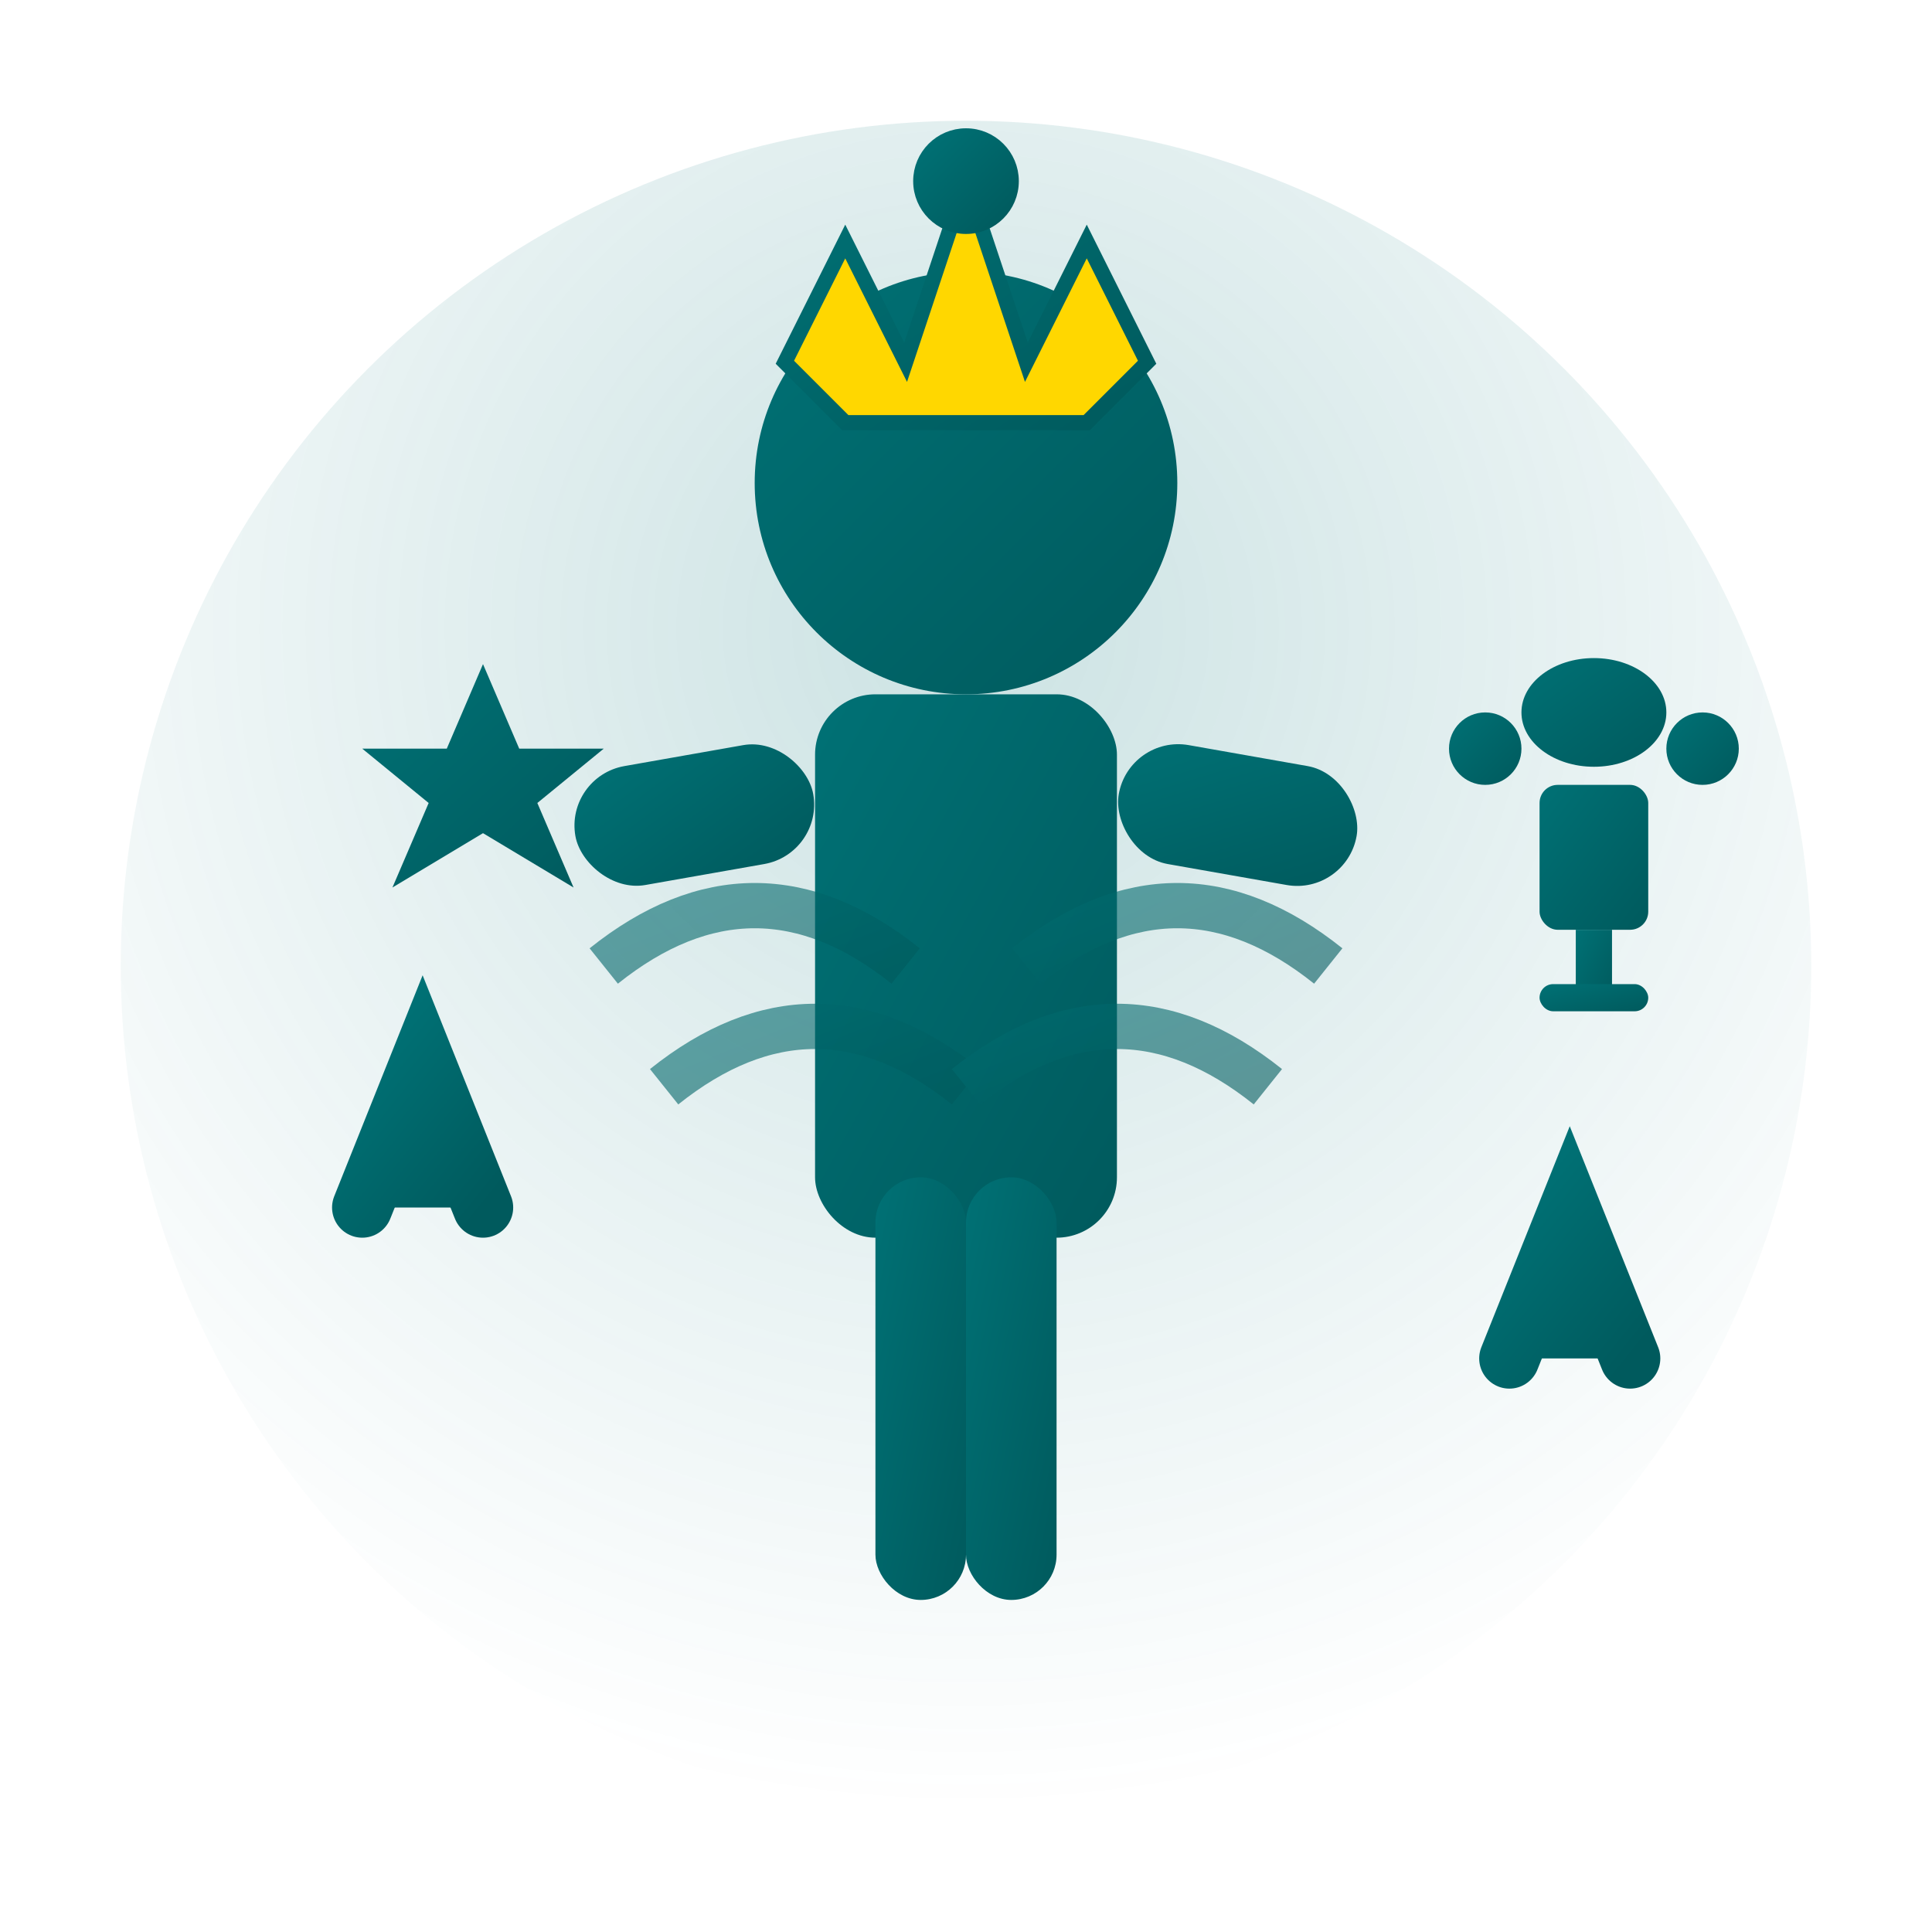 <svg xmlns="http://www.w3.org/2000/svg" viewBox="0 0 64 64" width="64" height="64">
    <defs>
        <linearGradient id="confidenceGrad" x1="0%" y1="0%" x2="100%" y2="100%">
            <stop offset="0%" style="stop-color:#007175;stop-opacity:1" />
            <stop offset="100%" style="stop-color:#005a5d;stop-opacity:1" />
        </linearGradient>
        <radialGradient id="confidenceRadial" cx="50%" cy="30%" r="70%">
            <stop offset="0%" style="stop-color:#007175;stop-opacity:0.2" />
            <stop offset="100%" style="stop-color:#007175;stop-opacity:0" />
        </radialGradient>
    </defs>
    
    <!-- Confidence aura -->
    <circle cx="32" cy="32" r="28" fill="url(#confidenceRadial)"/>
    
    <!-- Person with confident posture -->
    <g fill="url(#confidenceGrad)">
        <!-- Head -->
        <circle cx="32" cy="16" r="7"/>
        
        <!-- Body -->
        <rect x="27" y="23" width="10" height="18" rx="2"/>
        
        <!-- Arms in confident pose -->
        <rect x="19" y="25" width="8" height="4" rx="2" transform="rotate(-10 23 27)"/>
        <rect x="37" y="25" width="8" height="4" rx="2" transform="rotate(10 41 27)"/>
        
        <!-- Legs in strong stance -->
        <rect x="29" y="39" width="3" height="14" rx="1.5"/>
        <rect x="32" y="39" width="3" height="14" rx="1.5"/>
    </g>
    
    <!-- Crown/Achievement symbol -->
    <g fill="#FFD700" stroke="url(#confidenceGrad)" stroke-width="0.5">
        <path d="M26 12 L28 8 L30 12 L32 6 L34 12 L36 8 L38 12 L36 14 L28 14 Z"/>
        <circle cx="32" cy="6" r="1.5" fill="url(#confidenceGrad)"/>
    </g>
    
    <!-- Success symbols -->
    <g fill="url(#confidenceGrad)">
        <!-- Trophy -->
        <g transform="translate(48, 20) scale(0.6)">
            <rect x="5" y="10" width="6" height="8" rx="1"/>
            <ellipse cx="8" cy="6" rx="4" ry="3"/>
            <rect x="7" y="18" width="2" height="4"/>
            <rect x="5" y="21" width="6" height="1.5" rx="0.75"/>
            <circle cx="2" cy="8" r="2"/>
            <circle cx="14" cy="8" r="2"/>
        </g>
        
        <!-- Star -->
        <g transform="translate(12, 22) scale(0.8)">
            <path d="M5 0 L6.5 3.5 L10 3.5 L7.25 5.75 L8.75 9.25 L5 7 L1.25 9.25 L2.75 5.75 L0 3.5 L3.5 3.5 Z"/>
        </g>
    </g>
    
    <!-- Upward arrows showing growth -->
    <g stroke="url(#confidenceGrad)" fill="url(#confidenceGrad)" stroke-width="2">
        <path d="M50 45 L52 40 L54 45" stroke-linecap="round"/>
        <line x1="52" y1="40" x2="52" y2="50" stroke-linecap="round"/>
        
        <path d="M12 40 L14 35 L16 40" stroke-linecap="round"/>
        <line x1="14" y1="35" x2="14" y2="45" stroke-linecap="round"/>
    </g>
    
    <!-- Energy lines -->
    <g stroke="url(#confidenceGrad)" stroke-width="1.5" fill="none" opacity="0.6">
        <path d="M20 32 Q25 28 30 32"/>
        <path d="M34 32 Q39 28 44 32"/>
        <path d="M22 36 Q27 32 32 36"/>
        <path d="M32 36 Q37 32 42 36"/>
    </g>
</svg>
